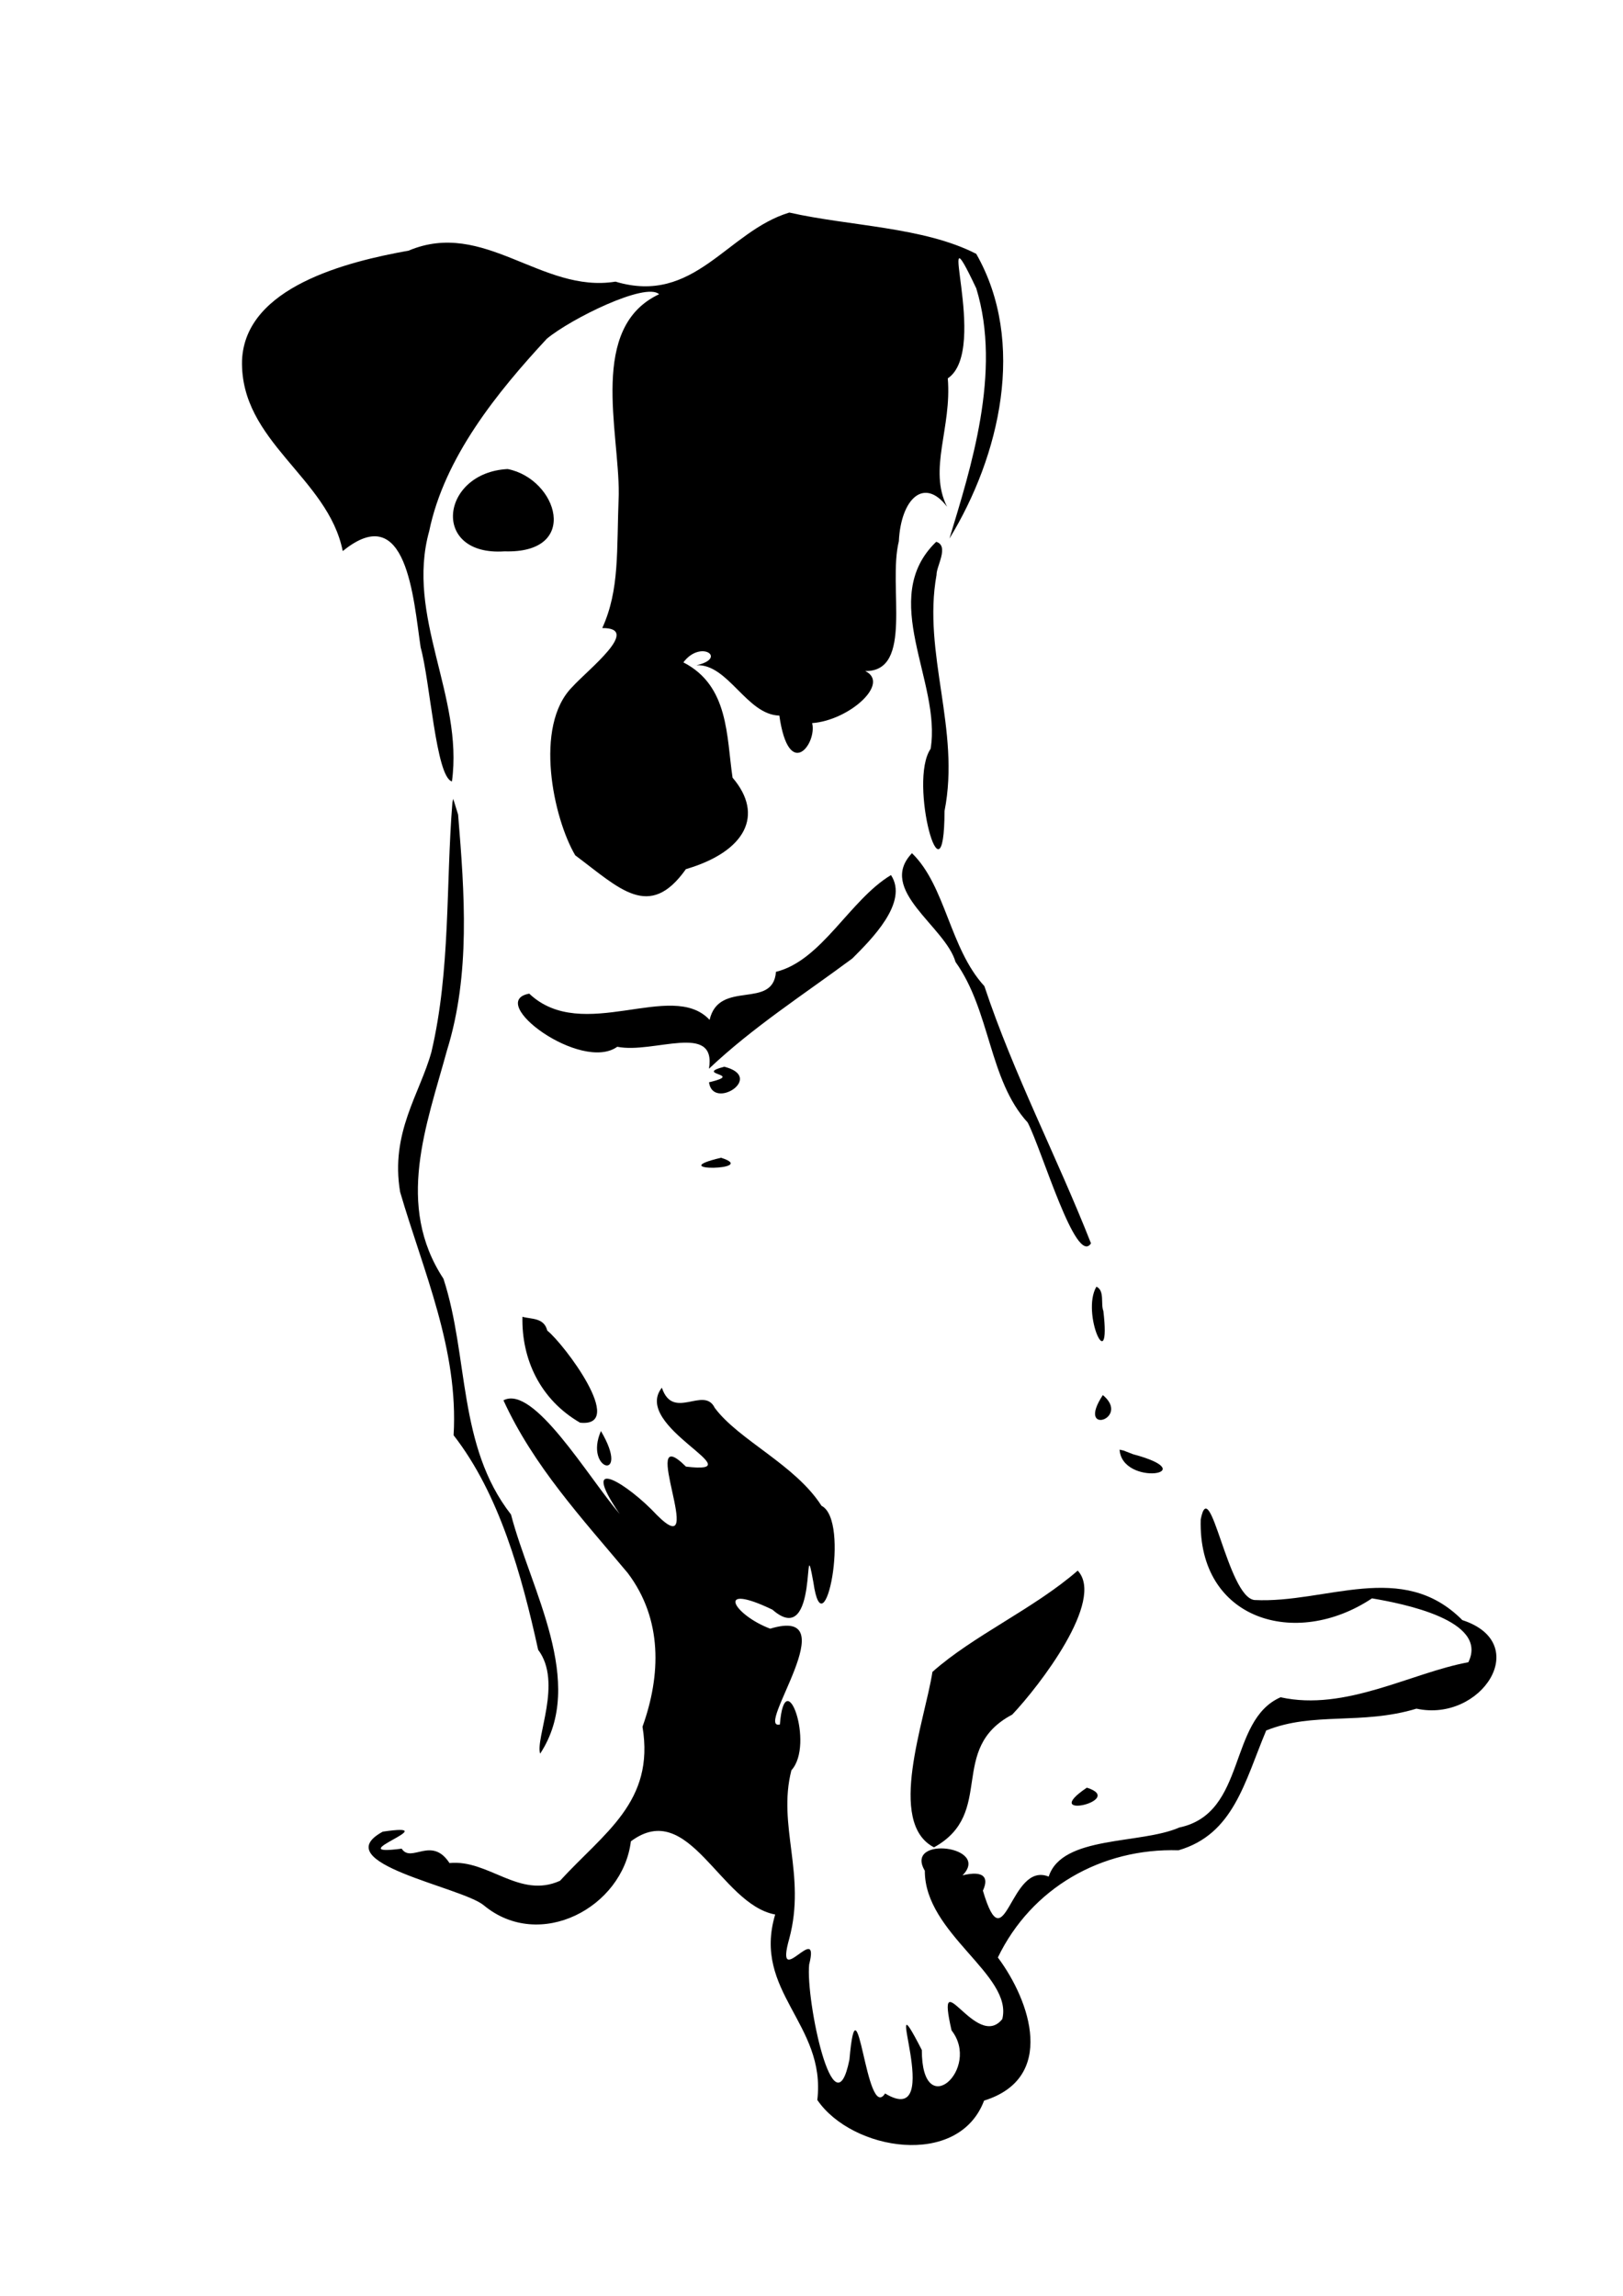 <?xml version="1.0" encoding="UTF-8" standalone="no"?>
<!-- Created with Inkscape (http://www.inkscape.org/) -->

<svg
   width="210mm"
   height="297mm"
   viewBox="0 0 210 297"
   version="1.1"
   id="svg45792"
   inkscape:version="1.2.1 (9c6d41e410, 2022-07-14)"
   sodipodi:docname="JACK RUSSELL.svg"
   xml:space="preserve"
   xmlns:inkscape="http://www.inkscape.org/namespaces/inkscape"
   xmlns:sodipodi="http://sodipodi.sourceforge.net/DTD/sodipodi-0.dtd"
   xmlns="http://www.w3.org/2000/svg"
   xmlns:svg="http://www.w3.org/2000/svg"><sodipodi:namedview
     id="namedview45794"
     pagecolor="#ffffff"
     bordercolor="#999999"
     borderopacity="1"
     inkscape:showpageshadow="0"
     inkscape:pageopacity="0"
     inkscape:pagecheckerboard="0"
     inkscape:deskcolor="#d1d1d1"
     inkscape:document-units="mm"
     showgrid="false"
     inkscape:zoom="0.15039445"
     inkscape:cx="435.52138"
     inkscape:cy="69.816404"
     inkscape:window-width="1920"
     inkscape:window-height="1017"
     inkscape:window-x="-8"
     inkscape:window-y="-8"
     inkscape:window-maximized="1"
     inkscape:current-layer="layer1" /><defs
     id="defs45789" /><g
     inkscape:label="Calque 1"
     inkscape:groupmode="layer"
     id="layer1"><path
       style="fill:#000000;stroke-width:1"
       d="m 119.203,274.55 c 1.015,1.229 -0.736,0.571 0,0 z"
       id="path120477" /><path
       style="fill:#000000;stroke-width:1"
       d="m 122.536,273.564 c 0.928,0.775 -0.073,1.922 0,0 z"
       id="path120475" /><path
       style="fill:#000000;stroke-width:1"
       d="m 107.183,271.418 c 3.475,2.82 0.089,0.958 0,0 z"
       id="path120473" /><path
       style="fill:#000000;stroke-width:1"
       d="m 140.628,231.263 c -6.358,4.296 5.217,1.652 0,0 z"
       id="path120471" /><path
       style="fill:#000000;stroke-width:1"
       d="m 89.05,225.726 c 0.249,1.878 -1.952,-0.348 0,0 z"
       id="path120469" /><path
       style="fill:#000000;stroke-width:1"
       d="m 88.206,220.703 c 2.216,5.377 -5.32,7.633 -1.611,1.71 1.632,0.366 0.577,-1.721 1.611,-1.71 z"
       id="path120467" /><path
       style="fill:#000000;stroke-width:1"
       d="m 86.321,204.015 c 5.273,-0.129 -1.416,13.956 -0.126,3.698 0.141,-1.178 -0.426,-2.591 0.126,-3.698 z"
       id="path120465" /><path
       style="fill:#000000;stroke-width:1"
       d="m 139.446,203.184 c -5.656,4.924 -13.524,8.404 -18.798,13.103 -0.983,6.348 -5.957,19.509 0.202,22.696 8.025,-4.434 1.707,-12.731 10.125,-17.175 3.491,-3.683 12.05,-14.785 8.471,-18.624 z"
       id="path120463" /><path
       style="fill:#000000;stroke-width:1"
       d="m 144.864,187.535 c 0.316,4.831 11.156,3.105 1.741,0.592 l -1.243,-0.482 z"
       id="path120461" /><path
       style="fill:#000000;stroke-width:1"
       d="m 77.754,185.127 c -2.244,5.145 3.93,6.682 0,0 z"
       id="path120459" /><path
       style="fill:#000000;stroke-width:1"
       d="m 142.697,180.474 c -3.548,5.373 3.688,3.054 0,0 z"
       id="path120457" /><path
       style="fill:#000000;stroke-width:1"
       d="m 85.641,179.519 c -4.004,5.024 12.269,11.288 3.119,10.213 -6.441,-6.393 2.971,13.018 -3.776,6.25 -3.725,-4.004 -10.269,-8.114 -4.803,-0.121 -4.167,-4.901 -11.146,-16.777 -15.039,-14.706 3.886,8.485 10.129,15.229 16.08,22.339 4.537,6.007 4.294,13.241 1.911,19.886 1.619,9.74 -4.995,13.711 -10.672,19.928 -5.279,2.384 -9.242,-2.793 -14.303,-2.294 -2.323,-3.556 -4.943,0.065 -6.186,-1.86 -8.359,1.09 6.148,-3.463 -2.445,-2.199 -7.473,4.059 10.157,7.135 13.062,9.52 7.24,6.025 17.999,0.275 19.039,-8.269 7.557,-5.637 11.544,8.144 18.672,9.467 -2.983,10.003 6.618,14.144 5.451,23.991 4.486,6.57 18.268,8.865 21.579,0.083 9.336,-2.9 6.032,-12.819 1.783,-18.515 4.338,-8.99 13.397,-14.176 23.372,-13.868 7.122,-2.069 8.541,-8.809 11.348,-15.498 6.093,-2.46 12.321,-0.671 19.446,-2.824 8.375,1.823 15.118,-8.466 5.931,-11.456 -7.791,-7.85 -17.61,-2.131 -26.895,-2.598 -3.484,-0.387 -5.754,-16.617 -6.954,-10.422 -0.372,12.971 12.266,16.793 22.161,10.207 3.914,0.664 15.149,2.827 12.465,8.267 -7.346,1.34 -15.912,6.387 -24.292,4.528 -6.849,3.009 -4.335,15.002 -13.101,16.848 -5.049,2.21 -15.173,0.989 -16.904,6.352 -5.066,-2.054 -5.627,11.576 -8.513,1.82 1.922,-4.195 -5.736,-0.912 -2.724,-1.894 4.01,-3.871 -7.538,-5.303 -4.79,-0.684 -0.033,8.17 11.451,13.478 10.023,19.19 -3.359,4.214 -8.712,-7.946 -6.566,1.461 3.857,4.935 -3.854,12.062 -3.845,2.541 -5.751,-11.209 3.362,10.516 -4.753,5.622 -2.485,3.861 -3.564,-16.231 -4.614,-4.379 -2,9.921 -5.678,-7.77 -5.211,-12.302 1.475,-5.856 -4.551,3.676 -2.573,-3.355 2.22,-8.272 -1.57,-14.593 0.276,-21.778 3.058,-3.334 -0.851,-14.165 -1.49,-5.92 -3.4,0.8 8.859,-15.469 -1.255,-12.393 -4.762,-1.804 -7.24,-6.078 0.291,-2.461 6.109,5.365 3.862,-11.55 5.302,-3.512 1.324,9.291 4.835,-8.037 1.045,-9.928 -3.397,-5.319 -10.701,-8.481 -13.813,-12.667 -1.404,-2.893 -5.388,1.743 -6.842,-2.612 z"
       id="path120455" /><path
       style="fill:#000000;stroke-width:1"
       d="m 67.598,170.347 c -0.121,5.472 2.276,10.7 7.455,13.7 6.082,0.641 -2.104,-10.224 -4.242,-11.913 -0.424,-1.71 -2.082,-1.458 -3.213,-1.787 z"
       id="path120453" /><path
       style="fill:#000000;stroke-width:1"
       d="m 141.865,166.452 c -2.03,3.451 1.947,12.034 0.9,3.147 -0.368,-0.912 0.197,-2.646 -0.9,-3.147 z"
       id="path120451" /><path
       style="fill:#000000;stroke-width:1"
       d="m 93.297,149.774 c -7.754,1.824 5.135,1.631 0,0 z"
       id="path120449" /><path
       style="fill:#000000;stroke-width:1"
       d="m 93.708,137.998 c -4.031,1.058 2.757,0.899 -1.969,2.015 0.492,3.672 7.316,-0.669 1.969,-2.015 z"
       id="path120447" /><path
       style="fill:#000000;stroke-width:1"
       d="m 115.283,113.205 c -5.357,3.225 -8.941,11.052 -14.882,12.517 -0.37,4.969 -7.358,0.929 -8.588,6.215 -4.872,-5.263 -16.42,3.154 -23.336,-3.394 -5.686,1.041 6.716,10.213 11.392,6.874 4.696,0.944 12.874,-3.231 11.863,2.84 5.769,-5.434 12.012,-9.42 18.551,-14.263 2.402,-2.409 7.342,-7.261 5,-10.79 z"
       id="path120443" /><path
       style="fill:#000000;stroke-width:1"
       d="m 118.001,110.375 c -4.552,4.761 4.322,9.47 5.635,14.072 4.539,6.334 4.3,15.28 9.338,20.769 1.875,3.634 6.245,18.627 8.189,15.633 -4.396,-11.18 -9.996,-21.862 -13.794,-33.275 -4.495,-4.888 -5,-12.962 -9.367,-17.199 z"
       id="path120441" /><path
       style="fill:#000000;stroke-width:1"
       d="m 58.536,103.82 c -0.856,10.697 -0.229,21.681 -2.715,32.271 -1.492,5.407 -5.341,10.44 -4.05,18.106 3.021,10.341 7.573,20.358 6.92,31.475 5.925,7.612 8.813,18.092 10.941,27.758 3.179,4.205 -0.384,11.39 0.257,13.436 6.036,-9.184 -1.246,-21.232 -3.77,-30.939 -6.926,-8.883 -5.441,-20.382 -8.74,-30.503 -6.251,-9.527 -2.207,-19.8 0.455,-29.537 3.065,-9.857 2.272,-20.373 1.44,-30.505 l -0.632,-2.043 -0.108,0.481 z"
       id="path120439" /><path
       style="fill:#000000;stroke-width:1"
       d="m 121.135,70.09 c -7.61,7.336 0.719,18.117 -0.724,26.786 -2.93,4.255 1.766,21.249 1.801,8.041 2.087,-10.53 -2.869,-20.392 -1.034,-30.544 -0.039,-1.099 1.68,-3.751 -0.043,-4.284 z"
       id="path120427" /><path
       style="fill:#000000;stroke-width:1"
       d="m 109.327,66.196 c 6.357,3.278 4.266,10.421 0.479,14.553 -4.038,1.271 -6.18,8.817 -6.22,0.985 0.333,-4.456 3.351,-10.37 5.741,-15.538 z"
       id="path120425" /><path
       style="fill:#000000;stroke-width:1"
       d="m 65.683,60.678 c -8.695,0.452 -9.998,11.298 -0.403,10.648 9.896,0.314 6.851,-9.383 0.403,-10.648 z"
       id="path120417" /><path
       style="fill:#000000;stroke-width:1"
       d="m 102.134,27.497 c -8.072,2.435 -12.242,12.01 -22.497,8.938 -9.557,1.552 -17.006,-8.135 -26.769,-4.01 -7.916,1.416 -21.162,4.684 -21.552,14.202 -0.26,10.526 11.12,15.112 13.031,24.665 8.319,-6.781 9.142,6.152 10.079,12.452 1.243,4.47 1.975,16.759 4.05,17.348 1.512,-11.032 -6.014,-21.347 -2.942,-32.384 1.968,-9.547 8.816,-17.983 15.224,-24.891 3.122,-2.589 12.783,-7.357 14.523,-5.755 -9.129,4.287 -5.164,17.629 -5.22,25.847 -0.295,7.489 0.129,12.341 -2.134,17.341 5.162,-0.043 -1.905,5.419 -3.876,7.615 -5.024,5.049 -2.441,17.008 0.378,21.783 5.743,4.284 9.58,8.487 14.318,1.791 7.745,-2.277 10.165,-7.008 6.039,-11.835 -0.798,-5.336 -0.453,-11.887 -6.364,-14.914 2.227,-2.989 5.76,-0.535 1.699,0.369 4.09,-0.197 6.481,6.41 10.717,6.513 1.232,8.606 4.903,3.586 4.246,0.974 4.751,-0.342 10.166,-5.145 6.865,-6.736 6.289,0.093 2.912,-10.953 4.351,-16.784 0.272,-5.516 3.277,-8.365 6.238,-4.47 -2.456,-4.877 0.63,-10.167 0.096,-16.606 5.532,-3.743 -2.109,-23.868 3.686,-11.645 3.325,10.818 -0.752,23.37 -3.471,32.364 6.52,-10.667 9.985,-25.405 3.467,-36.827 -6.782,-3.493 -16.419,-3.581 -24.18,-5.343 z"
       id="path15910" /></g></svg>

